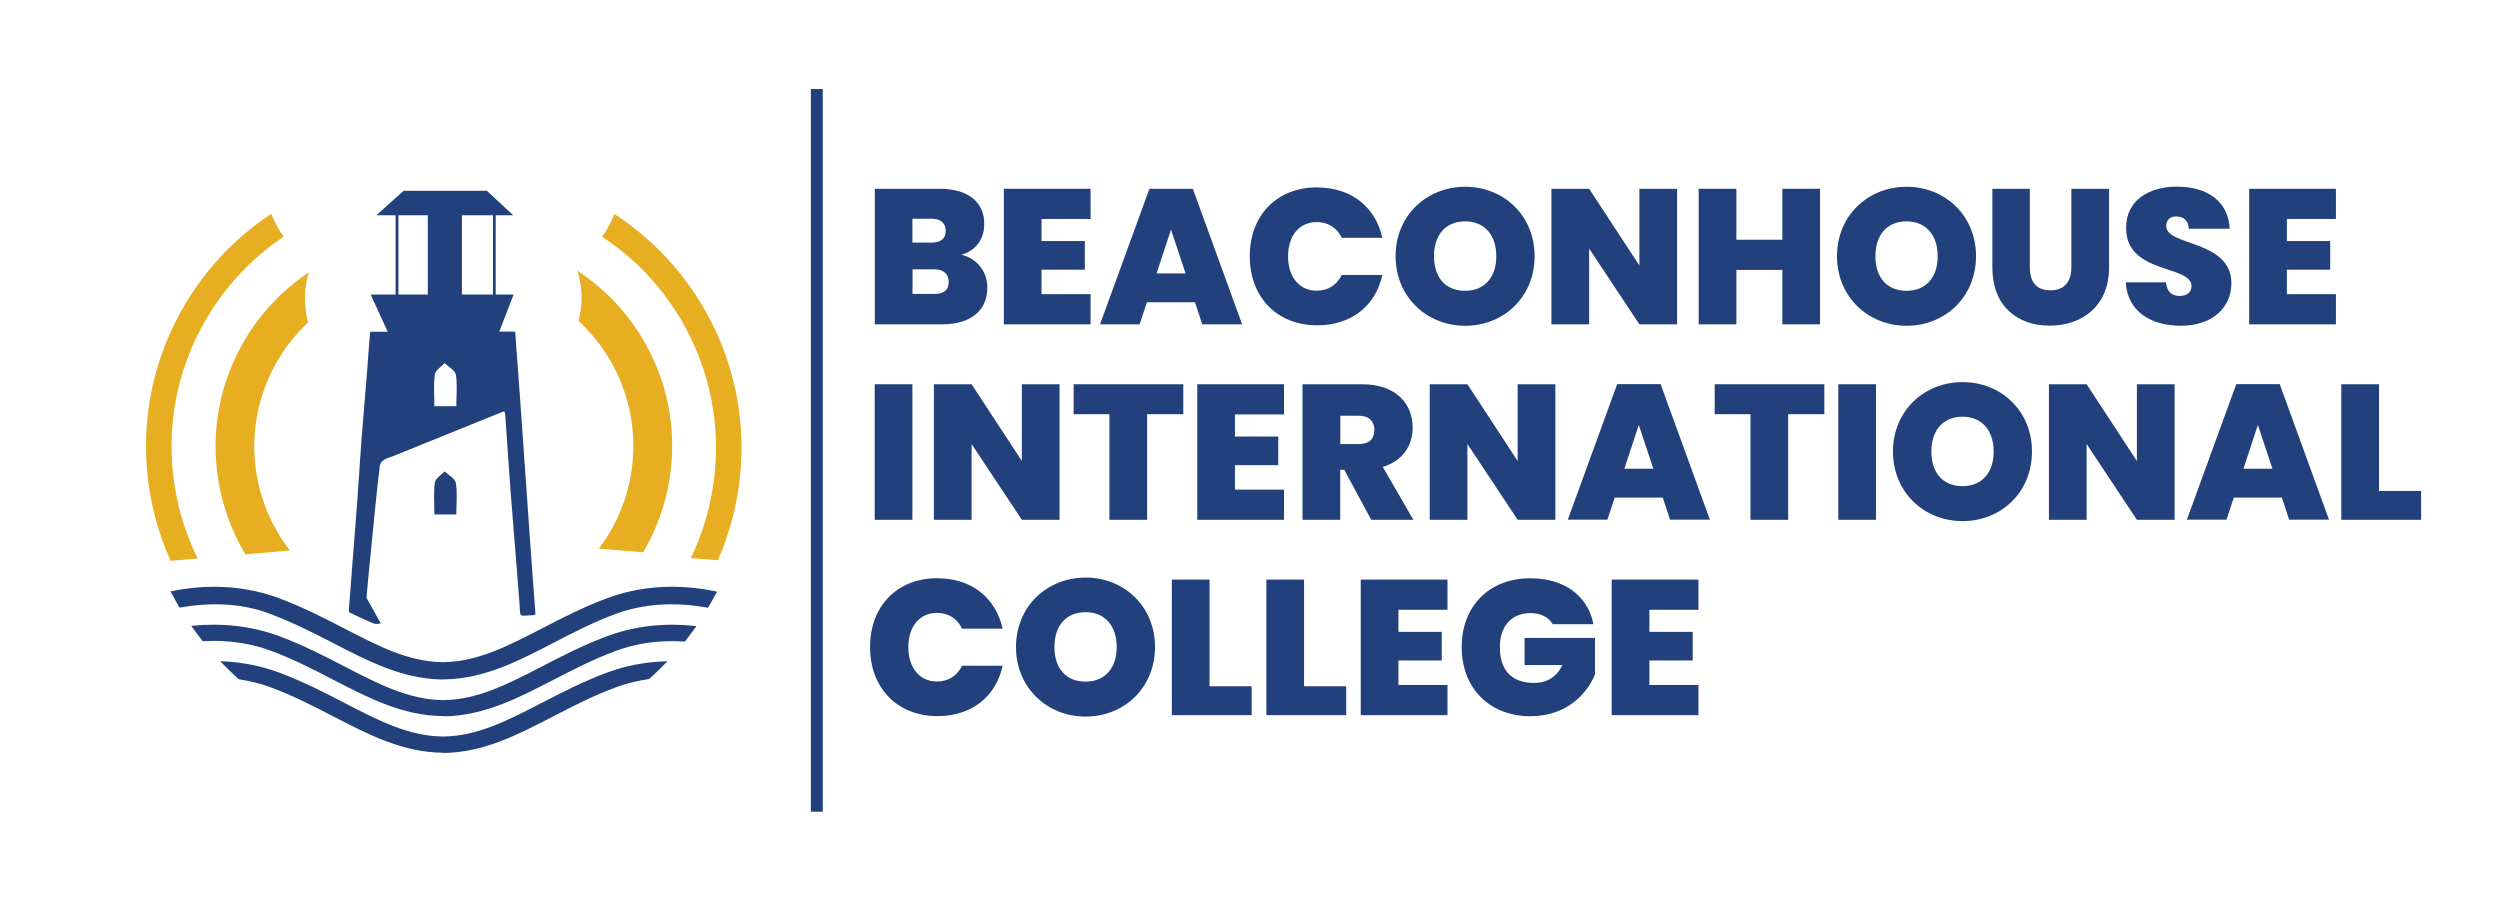 <?xml version="1.0" encoding="UTF-8"?>
<svg id="Layer_1" data-name="Layer 1" xmlns="http://www.w3.org/2000/svg" viewBox="0 0 209.5 76.57">
  <defs>
    <style>
      .cls-1 {
        fill: #e8ae22;
        fill-rule: evenodd;
      }

      .cls-2 {
        fill: #22417c;
      }

      .cls-3 {
        fill: none;
        stroke: #22417c;
        stroke-miterlimit: 10;
      }
    </style>
  </defs>
  <g>
    <g>
      <g>
        <path class="cls-2" d="m50.95,50.28c-2,.74-3.76,1.65-5.46,2.53-2.92,1.51-5.44,2.82-8.37,2.85-2.92-.03-5.45-1.34-8.37-2.85-1.7-.88-3.45-1.79-5.46-2.53-3.49-1.29-6.81-.99-8.75-.6.19.35.38.7.59,1.05,1.89-.34,4.76-.52,7.58.56,1.9.73,3.62,1.59,5.28,2.45,2.97,1.54,5.79,2.99,9.11,3.03h0s.02,0,.02,0c0,0,.02,0,.02,0h0c3.32-.04,6.13-1.49,9.11-3.03,1.66-.86,3.37-1.74,5.28-2.45,2.94-1.09,5.87-.87,7.69-.53.2-.34.4-.69.59-1.05-1.92-.4-5.31-.74-8.87.58Z"/>
        <path class="cls-2" d="m37.13,56.94h-.17c-3.3-.08-6.09-1.53-9.04-3.05-1.62-.84-3.36-1.72-5.26-2.44-1.4-.54-2.95-.81-4.61-.81-.94,0-1.91.09-2.88.26l-.12.02-.06-.1c-.21-.35-.4-.7-.59-1.06l-.11-.2.23-.05c1.12-.22,2.27-.34,3.41-.34,1.91,0,3.74.32,5.43.95,2.01.75,3.77,1.66,5.48,2.54,2.9,1.5,5.4,2.8,8.29,2.83,2.88-.03,5.38-1.33,8.29-2.83,1.7-.88,3.46-1.79,5.48-2.54,1.7-.63,3.52-.95,5.43-.95,1.18,0,2.37.12,3.53.36l.23.05-.11.2c-.19.35-.39.71-.59,1.05l-.06.1-.12-.02c-.98-.18-1.97-.27-2.94-.27-1.67,0-3.23.27-4.66.8-1.9.7-3.6,1.58-5.25,2.44-2.95,1.53-5.74,2.97-9.03,3.05h.02s-.2,0-.2,0m-19.09-6.65c1.7,0,3.29.28,4.73.83,1.92.73,3.67,1.62,5.3,2.46,2.96,1.53,5.75,2.97,9.03,3.01h.02s.02,0,.02,0c3.28-.04,6.08-1.48,9.03-3.01,1.67-.86,3.38-1.75,5.3-2.46,1.46-.54,3.07-.82,4.78-.82.95,0,1.92.09,2.89.25.14-.24.28-.49.41-.73-1.06-.2-2.15-.31-3.23-.31-1.87,0-3.66.31-5.31.93-2,.74-3.75,1.65-5.44,2.52-2.94,1.52-5.48,2.83-8.44,2.87-2.97-.03-5.51-1.35-8.45-2.87-1.69-.88-3.44-1.78-5.44-2.52-1.66-.61-3.45-.93-5.31-.93-1.04,0-2.09.1-3.12.29.13.25.27.49.41.73.95-.16,1.89-.24,2.82-.24Z"/>
      </g>
      <g>
        <path class="cls-2" d="m50.95,53.44c-2,.74-3.76,1.65-5.46,2.53-2.92,1.51-5.44,2.82-8.37,2.85-2.92-.03-5.45-1.34-8.37-2.85-1.7-.88-3.45-1.79-5.46-2.53-2.57-.95-5.05-1.04-6.96-.86.24.33.48.66.74.98,1.62-.09,3.61.05,5.64.8,1.91.71,3.62,1.59,5.28,2.45,2.97,1.54,5.79,2.99,9.11,3.03h0s.02,0,.02,0c0,0,.01,0,.01,0h0c3.32-.04,6.13-1.49,9.11-3.03,1.66-.86,3.37-1.74,5.28-2.45,2.08-.77,4.12-.9,5.76-.79.25-.32.5-.64.73-.97-1.92-.19-4.45-.12-7.07.85Z"/>
        <path class="cls-2" d="m37.16,60.01h-.05s0,0,0,0c-3.37-.04-6.19-1.5-9.19-3.05-1.66-.86-3.36-1.74-5.26-2.44-1.7-.63-3.59-.9-5.57-.79h-.09s-.06-.06-.06-.06c-.25-.32-.5-.65-.74-.98l-.17-.24.3-.03c.53-.05,1.07-.07,1.6-.07,1.91,0,3.74.32,5.44.95,2.02.75,3.78,1.66,5.48,2.54,2.9,1.5,5.41,2.8,8.29,2.83,2.88-.03,5.38-1.33,8.29-2.83,1.7-.88,3.46-1.79,5.48-2.54,1.7-.63,3.52-.95,5.43-.95.57,0,1.15.03,1.72.09l.3.03-.17.24c-.24.33-.49.66-.74.98l-.06.07h-.09c-2.01-.13-3.95.13-5.68.78-1.9.7-3.6,1.58-5.24,2.43-3,1.55-5.83,3.01-9.18,3.06h0Zm-19.21-6.65c1.71,0,3.34.28,4.83.83,1.92.71,3.63,1.6,5.29,2.45,2.97,1.54,5.76,2.98,9.04,3.02h.02s.02,0,.02,0c3.28-.04,6.08-1.48,9.03-3.01,1.67-.86,3.38-1.75,5.3-2.46,1.76-.65,3.7-.93,5.74-.81.17-.21.33-.43.5-.65-2.35-.19-4.63.1-6.7.87-2,.74-3.75,1.65-5.44,2.52-2.94,1.52-5.48,2.83-8.44,2.87-2.97-.03-5.51-1.35-8.45-2.87-1.69-.88-3.44-1.78-5.44-2.52-2.03-.75-4.27-1.05-6.58-.88.16.22.33.44.5.65.26-.01.53-.02.79-.02Z"/>
      </g>
      <g>
        <path class="cls-2" d="m50.95,56.5c-2,.74-3.76,1.65-5.46,2.53-2.92,1.51-5.44,2.82-8.37,2.85-2.92-.03-5.45-1.34-8.37-2.85-1.7-.88-3.45-1.79-5.46-2.53-1.54-.57-3.05-.83-4.42-.91.39.4.8.79,1.21,1.16.85.13,1.73.34,2.63.67,1.91.71,3.62,1.59,5.28,2.45,2.98,1.54,5.79,2.99,9.11,3.03h0s.02,0,.02,0c0,0,.01,0,.01,0h0c3.32-.04,6.13-1.49,9.11-3.03,1.66-.86,3.37-1.74,5.28-2.45.94-.35,1.88-.56,2.77-.69.41-.37.81-.75,1.19-1.15-1.41.07-2.96.32-4.55.91Z"/>
        <path class="cls-2" d="m37.16,63.08h-.03s0,0,0,0h-.02s0,0,0,0c-3.37-.04-6.19-1.5-9.19-3.05-1.66-.86-3.36-1.74-5.26-2.44-.82-.3-1.69-.52-2.59-.66h-.05s-.04-.04-.04-.04c-.41-.37-.83-.76-1.22-1.17l-.31-.32.44.03c1.56.09,3.07.4,4.47.92,2.02.75,3.78,1.66,5.48,2.54,2.9,1.5,5.4,2.8,8.29,2.83,2.88-.03,5.38-1.33,8.29-2.83,1.7-.88,3.46-1.79,5.48-2.54,1.44-.53,2.99-.85,4.6-.92l.44-.02-.31.31c-.39.4-.8.79-1.2,1.15l-.04.04h-.05c-.95.14-1.88.37-2.74.69-1.9.7-3.6,1.58-5.25,2.44-3,1.55-5.82,3.01-9.18,3.06h0Zm-16.99-6.49c.91.14,1.78.36,2.61.67,1.92.71,3.63,1.6,5.29,2.46,2.96,1.53,5.75,2.98,9.04,3.02h.02s.02,0,.02,0c3.28-.04,6.08-1.48,9.03-3.01,1.67-.86,3.38-1.75,5.3-2.46.87-.32,1.8-.55,2.76-.69.28-.25.56-.51.83-.78-1.42.11-2.78.4-4.05.88-2,.74-3.75,1.65-5.44,2.52-2.94,1.52-5.48,2.83-8.44,2.87-2.97-.03-5.51-1.35-8.45-2.87-1.69-.88-3.44-1.78-5.44-2.52-1.24-.46-2.55-.75-3.92-.87.28.27.56.54.84.79Z"/>
      </g>
    </g>
    <path class="cls-1" d="m14.96,42.34c-2.12-8.85,1.67-17.72,8.81-22.51-.42-.58-.77-1.22-1.04-1.91-7.97,5.25-12.2,15.11-9.85,24.92.35,1.46.83,2.85,1.42,4.16l2.27-.2c-.69-1.4-1.24-2.89-1.62-4.47Z"/>
    <path class="cls-1" d="m21.7,40.72c-1.23-5.15.51-10.32,4.12-13.7-.02-.08-.04-.16-.06-.24-.32-1.36-.26-2.72.12-3.96-5.94,3.96-9.09,11.33-7.33,18.68.43,1.8,1.12,3.46,2.02,4.96l3.72-.33c-1.2-1.55-2.1-3.37-2.59-5.41Z"/>
    <path class="cls-1" d="m59.46,42.27c2.04-8.86-1.82-17.71-9-22.43.41-.58.76-1.22,1.02-1.91,8.01,5.19,12.32,15,10.06,24.84-.34,1.46-.8,2.85-1.38,4.18l-2.27-.18c.68-1.4,1.21-2.9,1.58-4.49Z"/>
    <path class="cls-1" d="m52.71,40.56c1.19-5.16-.6-10.31-4.23-13.67.02-.08.04-.16.06-.24.31-1.36.24-2.72-.15-3.96,5.97,3.91,9.19,11.25,7.49,18.61-.41,1.8-1.09,3.47-1.98,4.98l-3.72-.3c1.19-1.56,2.07-3.39,2.54-5.43Z"/>
    <g>
      <path class="cls-2" d="m43.17,27.79h-1.33s1.2-3.11,1.2-3.11h-1.5v-6.64h1.47l-2.21-2.05h-6.98l-2.28,2.05h1.61v6.64h-2.09l1.43,3.12h-1.47c-.09.91-.17,2.19-.24,3.1-.17,2.09-.35,4.17-.51,6.26-.13,1.7-.22,3.4-.35,5.09-.22,2.92-.46,5.84-.68,8.76-.01.14,0,.28,0,.29.73.34,1.35.66,2,.92.19.08.48.1.66,0l-1.19-2.12c.08-.9.15-1.65.22-2.4.17-1.71.34-3.42.51-5.13.12-1.19.24-2.38.39-3.56.02-.17.18-.37.34-.47.24-.15.54-.22.81-.33,2.35-.95,4.71-1.91,7.06-2.86.73-.3,1.47-.59,2.21-.89.05.11.08.15.08.2.11,1.53.21,3.07.32,4.6.1,1.45.21,2.9.33,4.36.18,2.3.38,4.6.55,6.9.09,1.32-.1,1.07,1.18,1.03.03,0,.06-.03.16-.07-.6-7.9-1.1-15.79-1.7-23.71Zm-4.46-9.75h2.6v6.64h-2.6v-6.64Zm-5.32,0h2.46v6.64h-2.46v-6.64Zm4.85,16h-1.84c0-.93-.08-1.81.04-2.67.05-.34.53-.63.82-.94.33.32.87.6.94.97.14.81.04,1.66.04,2.63Z"/>
      <path class="cls-2" d="m38.24,43.11h-1.84c0-.93-.08-1.81.04-2.67.05-.34.53-.63.82-.94.33.32.87.6.94.97.14.81.04,1.66.04,2.63Z"/>
    </g>
  </g>
  <g>
    <path class="cls-2" d="m78.93,27.18h-5.62v-11.36h5.45c2.3,0,3.72,1.06,3.72,2.95,0,1.37-.81,2.27-1.92,2.58,1.35.31,2.18,1.45,2.18,2.74,0,1.92-1.37,3.09-3.8,3.09Zm-.87-8.85h-1.6v2h1.6c.77,0,1.19-.32,1.19-.98s-.42-1.02-1.19-1.02Zm.23,4.24h-1.82v2.06h1.84c.79,0,1.19-.32,1.19-1s-.44-1.06-1.21-1.06Z"/>
    <path class="cls-2" d="m91.39,18.35h-4.11v1.85h3.63v2.4h-3.63v2.05h4.11v2.53h-7.27v-11.36h7.27v2.53Z"/>
    <path class="cls-2" d="m100.14,25.33h-4.03l-.61,1.85h-3.32l4.14-11.36h3.64l4.13,11.36h-3.34l-.61-1.85Zm-2.01-6.09l-1.21,3.67h2.43l-1.22-3.67Z"/>
    <path class="cls-2" d="m110.39,15.71c2.85,0,4.88,1.64,5.45,4.22h-3.4c-.4-.85-1.16-1.32-2.1-1.32-1.45,0-2.4,1.13-2.4,2.87s.95,2.88,2.4,2.88c.93,0,1.69-.47,2.1-1.32h3.4c-.56,2.58-2.59,4.22-5.45,4.22-3.42,0-5.66-2.39-5.66-5.79s2.24-5.77,5.66-5.77Z"/>
    <path class="cls-2" d="m122.78,27.3c-3.22,0-5.83-2.42-5.83-5.83s2.61-5.82,5.83-5.82,5.82,2.4,5.82,5.82-2.59,5.83-5.82,5.83Zm0-2.93c1.63,0,2.61-1.14,2.61-2.9s-.98-2.92-2.61-2.92-2.61,1.13-2.61,2.92.97,2.9,2.61,2.9Z"/>
    <path class="cls-2" d="m140.54,15.82v11.36h-3.16l-4.21-6.35v6.35h-3.16v-11.36h3.16l4.21,6.43v-6.43h3.16Z"/>
    <path class="cls-2" d="m149.36,22.62h-3.85v4.56h-3.16v-11.36h3.16v4.27h3.85v-4.27h3.16v11.36h-3.16v-4.56Z"/>
    <path class="cls-2" d="m159.77,27.3c-3.22,0-5.83-2.42-5.83-5.83s2.61-5.82,5.83-5.82,5.82,2.4,5.82,5.82-2.59,5.83-5.82,5.83Zm0-2.93c1.63,0,2.61-1.14,2.61-2.9s-.98-2.92-2.61-2.92-2.61,1.13-2.61,2.92.97,2.9,2.61,2.9Z"/>
    <path class="cls-2" d="m166.96,15.82h3.14v6.59c0,1.18.53,1.92,1.72,1.92s1.76-.74,1.76-1.92v-6.59h3.16v6.59c0,3.24-2.26,4.88-4.98,4.88s-4.8-1.64-4.8-4.88v-6.59Z"/>
    <path class="cls-2" d="m182.77,27.3c-2.53,0-4.5-1.21-4.63-3.64h3.37c.06.85.56,1.14,1.14,1.14s1-.29,1-.82c-.02-1.82-5.53-.97-5.48-4.92,0-2.22,1.85-3.42,4.25-3.42,2.61,0,4.32,1.27,4.43,3.53h-3.43c-.03-.71-.47-1.03-1.05-1.03-.47-.02-.84.26-.84.81,0,1.69,5.46,1.14,5.46,4.79,0,2-1.55,3.56-4.24,3.56Z"/>
    <path class="cls-2" d="m195.75,18.35h-4.11v1.85h3.63v2.4h-3.63v2.05h4.11v2.53h-7.27v-11.36h7.27v2.53Z"/>
    <path class="cls-2" d="m73.3,32.2h3.16v11.36h-3.16v-11.36Z"/>
    <path class="cls-2" d="m88.79,32.2v11.36h-3.16l-4.21-6.35v6.35h-3.16v-11.36h3.16l4.21,6.43v-6.43h3.16Z"/>
    <path class="cls-2" d="m89.97,32.2h9.19v2.51h-3.03v8.85h-3.16v-8.85h-3v-2.51Z"/>
    <path class="cls-2" d="m107.6,34.73h-4.11v1.85h3.63v2.4h-3.63v2.05h4.11v2.53h-7.27v-11.36h7.27v2.53Z"/>
    <path class="cls-2" d="m114.14,32.2c2.82,0,4.24,1.61,4.24,3.64,0,1.48-.81,2.77-2.5,3.29l2.56,4.43h-3.53l-2.26-4.19h-.34v4.19h-3.16v-11.36h4.98Zm-.26,2.64h-1.56v2.37h1.56c.85,0,1.29-.42,1.29-1.19,0-.71-.44-1.18-1.29-1.18Z"/>
    <path class="cls-2" d="m130.34,32.2v11.36h-3.16l-4.21-6.35v6.35h-3.16v-11.36h3.16l4.21,6.43v-6.43h3.16Z"/>
    <path class="cls-2" d="m139.34,41.7h-4.03l-.61,1.85h-3.32l4.14-11.36h3.64l4.13,11.36h-3.34l-.61-1.85Zm-2.01-6.09l-1.21,3.67h2.43l-1.22-3.67Z"/>
    <path class="cls-2" d="m143.69,32.2h9.19v2.51h-3.03v8.85h-3.16v-8.85h-3v-2.51Z"/>
    <path class="cls-2" d="m154.05,32.2h3.16v11.36h-3.16v-11.36Z"/>
    <path class="cls-2" d="m164.46,43.67c-3.22,0-5.83-2.42-5.83-5.83s2.61-5.82,5.83-5.82,5.82,2.4,5.82,5.82-2.59,5.83-5.82,5.83Zm0-2.93c1.63,0,2.61-1.14,2.61-2.9s-.98-2.92-2.61-2.92-2.61,1.13-2.61,2.92.97,2.9,2.61,2.9Z"/>
    <path class="cls-2" d="m182.23,32.2v11.36h-3.16l-4.21-6.35v6.35h-3.16v-11.36h3.16l4.21,6.43v-6.43h3.16Z"/>
    <path class="cls-2" d="m191.22,41.7h-4.03l-.61,1.85h-3.32l4.14-11.36h3.64l4.13,11.36h-3.34l-.61-1.85Zm-2.01-6.09l-1.21,3.67h2.43l-1.22-3.67Z"/>
    <path class="cls-2" d="m199.36,32.2v8.94h3.53v2.42h-6.69v-11.36h3.16Z"/>
    <path class="cls-2" d="m78.57,48.46c2.85,0,4.88,1.64,5.45,4.22h-3.4c-.4-.85-1.16-1.32-2.1-1.32-1.45,0-2.4,1.13-2.4,2.87s.95,2.88,2.4,2.88c.93,0,1.69-.47,2.1-1.32h3.4c-.56,2.58-2.59,4.22-5.45,4.22-3.42,0-5.66-2.39-5.66-5.79s2.24-5.77,5.66-5.77Z"/>
    <path class="cls-2" d="m90.97,60.05c-3.22,0-5.83-2.42-5.83-5.83s2.61-5.82,5.83-5.82,5.82,2.4,5.82,5.82-2.59,5.83-5.82,5.83Zm0-2.93c1.63,0,2.61-1.14,2.61-2.9s-.98-2.92-2.61-2.92-2.61,1.13-2.61,2.92.97,2.9,2.61,2.9Z"/>
    <path class="cls-2" d="m101.36,48.57v8.94h3.53v2.42h-6.69v-11.36h3.16Z"/>
    <path class="cls-2" d="m109.28,48.57v8.94h3.53v2.42h-6.69v-11.36h3.16Z"/>
    <path class="cls-2" d="m121.3,51.1h-4.11v1.85h3.63v2.4h-3.63v2.05h4.11v2.53h-7.27v-11.36h7.27v2.53Z"/>
    <path class="cls-2" d="m133.52,52.31h-3.4c-.35-.6-1-.93-1.87-.93-1.6,0-2.56,1.11-2.56,2.85,0,1.95,1,3,2.87,3,1.1,0,1.9-.52,2.37-1.5h-3.17v-2.27h5.9v3.06c-.68,1.66-2.43,3.5-5.4,3.5-3.48,0-5.77-2.39-5.77-5.79s2.27-5.77,5.75-5.77c2.87,0,4.83,1.48,5.29,3.85Z"/>
    <path class="cls-2" d="m142.33,51.1h-4.11v1.85h3.63v2.4h-3.63v2.05h4.11v2.53h-7.27v-11.36h7.27v2.53Z"/>
  </g>
  <line class="cls-3" x1="68.45" y1="7.46" x2="68.45" y2="68.02"/>
</svg>